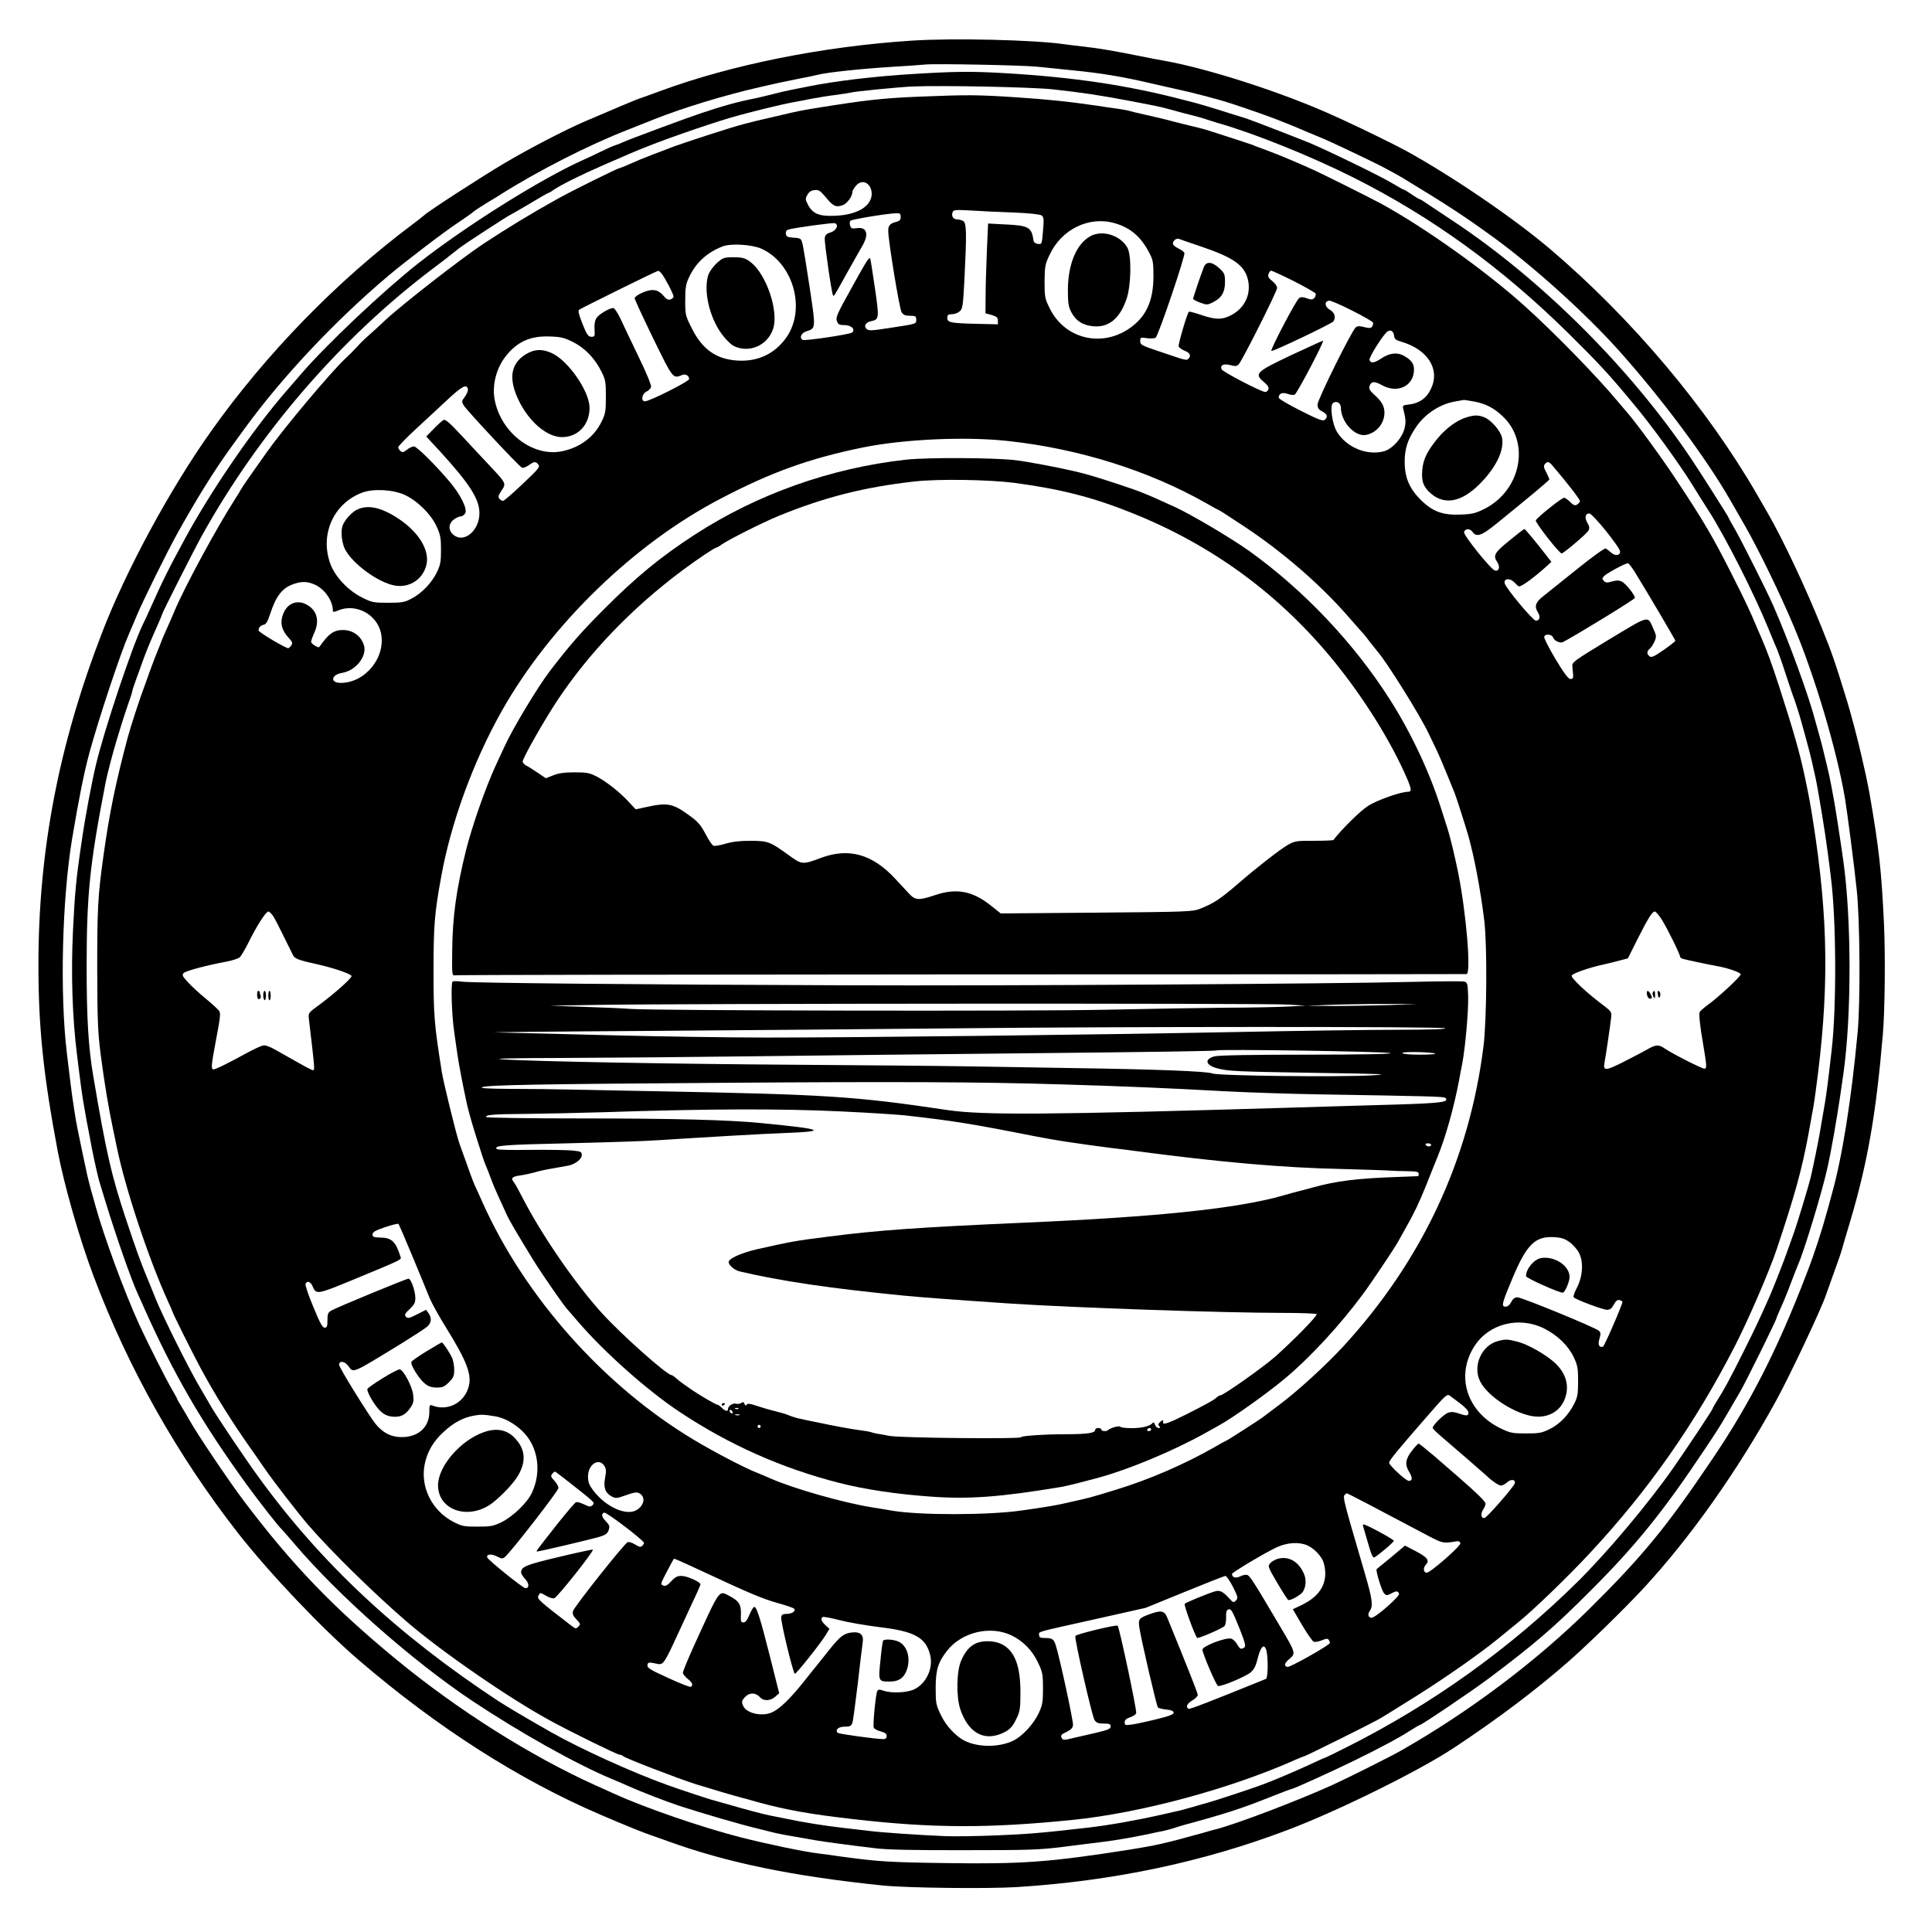<?xml version="1.0" encoding="UTF-8"?> <svg xmlns="http://www.w3.org/2000/svg" xmlns:xlink="http://www.w3.org/1999/xlink" xmlns:svgjs="http://svgjs.com/svgjs" version="1.1" width="1242pt" height="1242pt"><svg xmlns="http://www.w3.org/2000/svg" version="1.0" width="1242pt" height="1242pt" viewBox="0 0 1242 1242" preserveAspectRatio="xMidYMid meet"><g transform="translate(0,1242) scale(0.1,-0.1)" fill="#000000" stroke="none"><path d="M5865 12159 c-574 -37 -1162 -155 -1620 -324 -55 -20 -111 -41 -125 -45 -24 -7 -194 -79 -359 -150 -130 -56 -361 -176 -516 -268 -146 -86 -489 -308 -516 -334 -8 -7 -41 -33 -74 -58 -487 -364 -943 -832 -1298 -1332 -266 -375 -547 -895 -702 -1298 -279 -723 -408 -1401 -408 -2135 0 -401 32 -708 124 -1195 41 -218 141 -567 231 -805 221 -588 537 -1150 930 -1653 206 -262 538 -611 774 -814 506 -434 1033 -771 1559 -996 151 -65 272 -114 315 -128 25 -9 74 -26 110 -39 381 -139 809 -227 1385 -286 158 -16 678 -22 865 -10 617 39 1195 161 1735 366 326 123 844 379 1070 528 282 186 536 378 745 562 131 116 346 326 471 460 304 328 608 758 856 1209 89 162 298 605 323 686 5 14 27 77 50 140 23 63 46 129 50 145 5 17 28 98 53 180 112 376 167 688 211 1205 13 151 17 510 7 717 -16 335 -31 476 -92 828 -6 33 -17 89 -25 125 -8 36 -20 88 -26 115 -21 94 -67 270 -93 355 -80 260 -100 318 -168 485 -101 251 -248 562 -341 723 -20 34 -51 88 -69 120 -326 564 -806 1133 -1332 1581 -236 200 -626 466 -927 632 -66 36 -280 141 -368 181 -19 9 -64 30 -100 46 -322 146 -801 301 -1088 352 -26 4 -92 17 -147 28 -169 34 -266 51 -365 62 -52 6 -111 13 -130 16 -197 28 -714 40 -975 23z m805 -168 c58 -6 155 -16 215 -22 187 -18 333 -42 515 -85 58 -13 125 -29 150 -34 97 -20 289 -70 360 -94 96 -31 244 -83 295 -103 105 -41 109 -43 205 -84 41 -17 89 -37 105 -44 40 -17 187 -86 316 -149 58 -28 143 -74 188 -101 295 -179 392 -243 581 -380 259 -188 597 -493 810 -732 272 -304 557 -687 709 -951 21 -37 66 -116 101 -176 87 -153 222 -430 311 -641 134 -317 277 -796 330 -1110 15 -93 59 -429 75 -585 21 -191 24 -724 6 -915 -40 -433 -100 -810 -167 -1045 -7 -25 -17 -63 -23 -85 -42 -153 -87 -291 -137 -420 -186 -486 -362 -831 -604 -1190 -300 -445 -453 -631 -800 -974 -338 -333 -763 -653 -1203 -904 -64 -37 -344 -177 -443 -222 -225 -102 -617 -251 -750 -285 -16 -4 -57 -15 -90 -25 -234 -65 -293 -78 -460 -105 -516 -81 -691 -94 -1180 -87 -370 5 -442 10 -670 41 -60 9 -130 18 -155 21 -102 13 -326 60 -500 104 -253 65 -612 189 -815 281 -38 18 -90 41 -115 52 -421 190 -889 486 -1285 812 -404 333 -667 606 -978 1018 -96 127 -300 430 -350 520 -14 25 -37 64 -51 87 -14 22 -26 43 -26 45 0 3 -14 29 -31 58 -39 65 -164 314 -214 423 -96 210 -227 567 -280 758 -8 29 -21 77 -30 107 -8 30 -19 73 -24 95 -5 22 -18 85 -30 140 -11 55 -25 120 -30 145 -13 59 -37 213 -50 325 -6 50 -15 127 -21 173 -46 384 -31 986 33 1377 44 262 77 428 113 560 58 213 199 637 251 755 11 25 33 77 49 115 34 85 193 407 261 530 121 219 245 418 345 555 26 36 66 92 90 124 241 332 582 694 923 982 105 89 367 289 450 343 44 29 89 61 100 71 11 9 52 36 90 59 39 23 77 46 85 52 237 150 569 319 814 414 50 20 129 51 176 70 179 71 450 154 675 205 22 5 72 16 110 25 39 8 106 22 150 31 44 8 96 19 115 24 60 15 277 38 470 50 102 6 199 13 215 15 65 7 626 -4 725 -14z"></path><path d="M5865 11944 c-235 -14 -498 -45 -665 -79 -41 -8 -97 -19 -125 -25 -27 -5 -77 -17 -110 -26 -33 -8 -80 -20 -105 -25 -117 -23 -211 -49 -357 -98 -98 -33 -451 -164 -498 -185 -16 -8 -40 -17 -53 -21 -13 -4 -54 -22 -90 -40 -37 -18 -89 -43 -117 -55 -273 -123 -757 -427 -1059 -665 -223 -176 -589 -521 -751 -710 -33 -38 -74 -85 -91 -105 -216 -248 -487 -643 -656 -955 -105 -193 -145 -274 -228 -460 -12 -27 -31 -68 -42 -90 -67 -137 -246 -670 -301 -900 -27 -113 -70 -340 -92 -495 -36 -241 -44 -329 -56 -576 -13 -277 -4 -555 26 -794 8 -63 19 -155 26 -205 6 -49 22 -146 35 -215 13 -69 29 -150 34 -180 17 -85 41 -192 50 -220 4 -14 20 -65 35 -115 70 -229 166 -504 210 -601 15 -33 33 -72 40 -89 192 -430 371 -739 661 -1139 75 -103 209 -275 224 -286 3 -3 41 -45 83 -95 286 -336 760 -754 1147 -1012 306 -203 661 -402 890 -498 36 -15 83 -35 105 -45 84 -38 244 -100 335 -130 145 -47 383 -117 500 -145 36 -9 81 -20 100 -25 31 -8 94 -20 270 -50 58 -10 213 -31 390 -52 72 -9 252 -13 570 -12 419 0 482 2 640 22 96 12 211 27 255 32 73 9 190 29 290 50 22 5 63 14 90 19 28 6 61 15 75 20 14 5 43 14 65 20 262 71 364 104 547 177 75 30 139 54 143 54 11 0 271 118 405 184 167 82 278 141 353 189 31 20 60 37 63 37 12 0 338 220 447 302 287 215 418 327 652 562 294 294 468 510 736 912 85 128 83 124 145 229 25 44 60 103 76 130 32 52 238 470 238 480 0 4 13 34 28 68 16 34 46 107 66 162 21 55 42 109 47 120 37 83 151 458 185 610 25 109 60 310 83 465 6 41 15 107 21 145 53 368 53 995 0 1370 -21 150 -51 342 -60 390 -30 163 -29 157 -70 325 -4 19 -16 62 -25 95 -9 33 -21 74 -25 90 -42 162 -176 528 -272 745 -42 95 -195 399 -240 479 -27 46 -48 85 -48 87 0 5 -181 290 -241 379 -388 578 -960 1148 -1529 1525 -85 56 -167 111 -182 121 -15 11 -30 19 -33 19 -4 0 -26 14 -50 30 -24 17 -46 30 -49 30 -4 0 -34 17 -69 38 -73 44 -335 173 -512 252 -41 19 -401 158 -435 169 -19 6 -69 21 -110 34 -92 30 -218 67 -245 73 -11 3 -36 9 -55 14 -352 92 -700 144 -1147 170 -208 12 -313 11 -588 -6z m900 -98 c205 -23 293 -36 510 -77 168 -32 186 -36 245 -52 30 -9 91 -25 135 -36 43 -11 91 -24 105 -30 14 -5 45 -14 70 -22 227 -64 600 -214 870 -350 506 -254 959 -583 1386 -1005 202 -200 258 -261 418 -454 109 -130 282 -368 368 -505 61 -98 75 -121 110 -175 110 -171 296 -539 388 -765 18 -44 40 -98 50 -120 10 -22 37 -98 60 -170 24 -71 46 -139 51 -150 12 -32 36 -107 49 -155 7 -25 18 -65 25 -90 21 -76 33 -123 44 -170 5 -25 15 -67 21 -94 16 -70 66 -375 79 -481 7 -49 16 -124 21 -165 35 -274 37 -834 5 -1110 -25 -222 -36 -301 -50 -380 -7 -41 -19 -106 -25 -145 -11 -65 -41 -212 -60 -295 -11 -46 -85 -292 -106 -350 -9 -25 -27 -76 -41 -115 -27 -77 -86 -227 -113 -290 -64 -145 -94 -209 -172 -365 -89 -178 -124 -243 -172 -318 -14 -23 -26 -44 -26 -47 0 -7 -166 -257 -257 -387 -157 -224 -424 -542 -613 -728 -431 -426 -932 -785 -1481 -1061 -75 -38 -139 -69 -142 -69 -3 0 -47 -20 -98 -44 -97 -45 -241 -106 -313 -132 -91 -33 -284 -96 -336 -111 -30 -8 -77 -22 -105 -30 -27 -8 -66 -18 -85 -23 -19 -4 -69 -16 -110 -25 -148 -34 -349 -70 -475 -84 -296 -34 -389 -42 -590 -50 -121 -5 -267 -7 -325 -5 -169 7 -418 24 -494 34 -39 5 -116 14 -171 20 -120 14 -253 35 -355 57 -41 8 -93 19 -115 23 -44 9 -161 40 -270 72 -38 11 -83 23 -100 28 -32 9 -210 68 -285 95 -228 82 -564 235 -752 342 -167 95 -278 161 -338 200 -646 426 -1134 882 -1536 1435 -84 115 -265 384 -306 454 -9 16 -44 76 -78 134 -70 119 -233 447 -279 560 -16 41 -44 109 -61 150 -38 92 -66 170 -131 365 -93 280 -126 424 -209 915 -32 186 -43 376 -43 705 0 467 20 660 123 1190 8 43 52 210 68 260 5 17 20 64 32 105 13 41 33 104 46 140 13 36 24 70 24 75 0 5 11 40 25 77 14 38 37 101 51 141 15 39 35 90 45 112 9 22 29 66 43 98 14 32 26 60 26 63 0 10 201 407 256 507 370 667 898 1277 1489 1722 58 43 87 66 165 128 32 26 326 217 333 217 2 0 56 32 121 70 64 39 119 70 122 70 3 0 18 8 32 19 49 33 175 96 322 160 168 73 196 85 230 99 14 5 38 15 53 21 153 61 462 167 592 201 117 32 273 69 330 80 28 5 86 16 130 25 44 8 116 20 160 25 44 6 87 13 95 15 30 8 307 35 395 39 200 8 764 -4 900 -18z"></path><path d="M5920 11799 c-208 -8 -329 -20 -530 -51 -189 -29 -229 -36 -305 -53 -38 -9 -90 -21 -115 -27 -97 -22 -118 -27 -194 -47 -84 -22 -391 -122 -466 -151 -25 -10 -72 -28 -105 -40 -71 -27 -104 -41 -167 -69 -26 -11 -50 -21 -53 -21 -12 0 -307 -146 -400 -198 -166 -92 -330 -192 -480 -291 -144 -96 -517 -386 -630 -491 -27 -26 -72 -67 -99 -91 -28 -24 -64 -59 -80 -78 -17 -19 -53 -55 -80 -80 -93 -88 -386 -437 -496 -591 -102 -143 -166 -235 -173 -250 -4 -8 -20 -34 -35 -57 -117 -182 -326 -567 -391 -723 -13 -30 -34 -80 -48 -110 -14 -30 -34 -77 -44 -105 -11 -27 -24 -59 -28 -70 -5 -11 -21 -54 -36 -95 -15 -41 -30 -84 -34 -95 -28 -72 -91 -265 -111 -340 -77 -290 -116 -479 -154 -750 -37 -264 -41 -343 -41 -730 1 -344 4 -410 23 -560 24 -182 51 -344 77 -465 9 -41 20 -95 25 -120 53 -263 206 -725 331 -998 16 -34 29 -65 29 -67 0 -7 129 -266 178 -357 90 -168 206 -354 333 -533 38 -55 78 -111 87 -125 45 -66 213 -284 275 -355 147 -170 424 -441 633 -621 223 -192 658 -492 919 -634 135 -74 433 -220 447 -220 8 0 18 -4 23 -9 14 -14 355 -145 468 -181 106 -33 256 -77 307 -90 19 -5 60 -16 90 -25 187 -51 338 -78 620 -110 506 -58 863 -59 1400 -5 441 44 1022 201 1442 389 26 11 50 21 53 21 8 0 418 204 470 233 49 28 50 29 255 157 184 116 407 272 519 364 41 34 97 79 125 102 97 77 327 299 468 451 374 402 672 826 930 1328 83 161 222 481 270 625 116 346 162 512 204 740 32 174 36 197 45 265 89 648 85 1110 -17 1755 -16 102 -23 140 -49 265 -36 169 -70 289 -167 590 -54 165 -72 214 -117 320 -5 11 -16 36 -24 55 -49 117 -72 166 -169 358 -115 228 -181 340 -347 590 -92 141 -270 384 -318 437 -10 11 -40 47 -68 80 -127 153 -403 436 -585 600 -250 227 -646 509 -930 665 -82 44 -414 210 -470 233 -19 9 -71 31 -115 50 -44 19 -114 47 -155 62 -41 15 -84 31 -95 36 -11 4 -56 19 -100 33 -44 14 -109 35 -145 47 -36 12 -81 25 -100 29 -19 4 -87 21 -150 37 -63 17 -151 38 -195 47 -44 10 -87 20 -95 23 -8 3 -42 9 -75 14 -33 4 -91 13 -130 19 -184 27 -319 41 -530 55 -247 16 -305 16 -605 4z m-335 -569 c11 -12 19 -36 19 -54 0 -81 -91 -137 -234 -143 -102 -5 -144 12 -175 69 -18 35 -19 40 -5 65 11 20 25 29 47 31 26 3 36 -4 69 -43 49 -60 66 -69 109 -55 30 10 65 57 65 88 0 5 9 21 21 36 25 31 59 34 84 6z m928 -176 c103 -4 174 -12 183 -19 14 -10 16 -25 9 -99 -7 -86 -7 -87 -33 -84 -16 2 -26 10 -28 22 -12 85 -31 96 -177 103 l-115 6 -8 -179 c-4 -98 -8 -228 -8 -289 l-1 -109 40 -11 c32 -10 40 -16 40 -36 l0 -24 -125 3 c-179 4 -200 8 -200 38 0 20 5 24 29 24 16 0 38 8 50 18 19 16 22 32 31 207 15 299 14 362 -9 375 -11 5 -29 10 -41 10 -23 0 -35 22 -26 46 6 15 20 16 114 11 59 -4 182 -10 275 -13z m-723 -29 c0 -19 -7 -26 -27 -31 -41 -10 -53 -23 -53 -58 0 -62 72 -502 86 -523 11 -18 24 -23 54 -23 36 0 40 -3 40 -25 0 -28 7 -26 -175 -54 -111 -17 -132 -18 -144 -6 -20 19 -7 42 28 50 53 11 54 17 25 216 -15 101 -28 186 -30 188 -8 9 -23 -15 -123 -196 -89 -160 -100 -184 -91 -207 8 -22 16 -26 49 -26 44 0 73 -28 48 -48 -16 -12 -304 -55 -317 -47 -23 14 -10 44 24 55 61 20 61 16 21 282 -20 134 -41 260 -46 280 -9 35 -11 37 -57 40 -39 3 -47 6 -50 25 -2 14 3 23 15 27 40 12 288 46 300 41 27 -10 10 -47 -27 -59 -27 -8 -36 -17 -38 -38 -3 -28 45 -358 53 -367 7 -6 4 -11 87 139 42 74 87 155 102 180 44 76 28 124 -38 113 -29 -4 -35 -2 -41 17 -4 12 -3 26 2 31 9 9 232 46 291 48 28 1 32 -2 32 -24z m1380 -41 c98 -29 164 -86 217 -187 25 -47 28 -62 28 -152 0 -161 -48 -264 -157 -338 -182 -123 -415 -63 -510 131 -31 63 -33 73 -33 172 1 96 3 111 32 171 77 167 257 253 423 203z m552 -149 c205 -70 275 -118 299 -207 26 -99 -20 -194 -116 -239 -54 -25 -93 -24 -182 6 -42 14 -78 24 -80 21 -12 -11 -70 -211 -66 -223 3 -8 21 -20 39 -28 35 -14 43 -32 23 -52 -12 -12 -16 -10 -196 51 -104 35 -113 40 -113 63 0 24 2 25 43 19 23 -3 48 -2 56 3 17 11 192 527 185 545 -3 7 -20 20 -39 29 -19 9 -35 23 -35 30 0 20 23 38 40 31 8 -3 72 -26 142 -49z m-2829 -13 c205 -91 290 -385 164 -569 -74 -106 -183 -159 -315 -151 -136 8 -225 70 -293 204 -43 85 -44 89 -44 183 0 79 4 105 23 145 44 97 118 164 220 203 53 19 184 11 245 -15z m-641 -159 c21 -25 78 -134 78 -149 0 -7 -9 -16 -20 -19 -15 -5 -27 2 -45 24 -35 41 -72 47 -134 20 -28 -12 -51 -28 -51 -36 0 -8 54 -124 119 -258 128 -262 126 -260 186 -236 22 10 45 -4 45 -26 0 -15 -254 -143 -284 -143 -27 0 -20 48 9 62 13 6 27 19 30 29 4 11 -27 87 -80 196 -47 98 -100 208 -117 246 -18 37 -38 67 -45 67 -25 0 -93 -40 -108 -64 -11 -16 -15 -41 -13 -73 3 -45 1 -48 -20 -48 -20 0 -29 12 -57 82 -24 60 -30 85 -22 92 12 9 497 249 508 250 3 1 13 -7 21 -16z m4065 -50 c74 -38 138 -74 141 -81 2 -8 -2 -20 -9 -28 -12 -11 -20 -12 -47 -2 -23 9 -38 10 -50 2 -18 -10 -187 -332 -179 -340 7 -7 390 176 399 190 17 26 8 57 -22 74 -35 19 -38 56 -5 59 22 3 278 -126 282 -142 1 -5 -1 -16 -6 -24 -7 -11 -17 -12 -50 -4 -29 8 -44 8 -55 -1 -25 -19 -246 -465 -246 -496 0 -23 7 -33 30 -45 33 -17 38 -36 16 -54 -11 -10 -43 2 -155 59 -78 39 -141 76 -141 84 0 26 24 36 57 24 16 -6 37 -9 46 -5 14 5 194 347 182 347 -3 0 -94 -42 -202 -92 -228 -108 -241 -120 -180 -172 27 -23 36 -37 31 -49 -3 -9 -12 -17 -20 -17 -25 0 -275 130 -281 146 -10 27 12 38 56 27 33 -9 43 -8 55 6 24 27 246 468 246 490 0 11 -14 31 -31 44 -24 19 -30 29 -24 46 3 11 11 21 17 21 5 0 71 -30 145 -67z m645 -351 c2 -21 11 -29 44 -38 170 -49 252 -175 195 -299 -30 -67 -78 -100 -156 -107 -21 -2 -29 -8 -26 -18 19 -77 20 -94 10 -135 -16 -62 -78 -131 -132 -146 -111 -30 -244 26 -304 128 -30 51 -45 169 -23 183 24 15 50 -1 50 -31 0 -91 91 -189 162 -175 68 14 118 74 118 143 0 43 -19 75 -69 119 -25 23 -32 35 -27 51 10 32 31 34 78 8 102 -58 208 -7 208 100 0 39 -20 64 -71 91 -40 20 -89 14 -140 -21 -44 -29 -67 -32 -75 -10 -6 15 83 157 113 182 21 17 41 6 45 -25z m-5280 -40 c77 -38 142 -105 185 -192 25 -50 28 -65 28 -160 0 -94 -3 -111 -28 -161 -47 -97 -136 -164 -249 -189 -188 -42 -397 115 -438 330 -18 93 11 205 72 281 73 92 157 130 278 126 74 -2 95 -7 152 -35z m-674 -304 c2 -9 -7 -31 -19 -48 -22 -28 -22 -33 -8 -56 20 -33 357 -394 375 -401 7 -3 27 5 43 16 35 25 44 26 62 5 12 -15 1 -29 -101 -125 -63 -60 -120 -109 -126 -109 -6 0 -17 6 -24 14 -9 12 -6 22 14 52 31 46 30 47 -72 156 -43 46 -125 133 -182 195 -80 86 -108 110 -119 103 -9 -5 -37 -30 -63 -57 l-48 -49 87 -94 c193 -211 255 -309 255 -399 0 -111 -97 -194 -165 -141 -36 29 -36 71 -1 99 15 12 35 21 45 21 10 0 23 9 30 21 15 28 -32 122 -102 204 -96 113 -210 225 -228 225 -10 0 -30 -9 -45 -21 -21 -17 -29 -19 -41 -9 -8 7 -15 18 -15 25 0 6 48 56 107 111 59 54 152 141 207 192 96 90 127 106 134 70z m6467 -79 c75 -14 126 -40 184 -94 180 -168 120 -476 -115 -596 -59 -29 -79 -34 -153 -37 -117 -5 -182 19 -260 97 -71 71 -101 143 -101 242 0 84 20 145 72 222 60 88 155 150 257 167 25 4 49 8 52 9 3 0 32 -4 64 -10z m-2995 -254 c454 -49 903 -190 1269 -397 46 -27 86 -48 88 -48 3 0 76 -48 164 -106 246 -163 487 -372 664 -575 47 -54 91 -104 98 -111 7 -7 26 -31 42 -53 17 -22 38 -48 47 -59 59 -65 279 -418 332 -531 11 -22 32 -67 48 -100 16 -33 47 -105 69 -160 22 -55 44 -109 49 -120 9 -21 62 -186 87 -270 40 -140 80 -351 105 -555 19 -159 16 -632 -5 -804 -91 -730 -394 -1379 -902 -1932 -115 -124 -294 -288 -415 -378 -52 -39 -99 -74 -105 -79 -17 -13 -225 -147 -229 -147 -2 0 -41 -21 -87 -48 -191 -108 -411 -203 -619 -267 -186 -57 -165 -51 -330 -88 -61 -14 -118 -24 -280 -47 -213 -31 -659 -32 -838 -1 -31 6 -88 15 -127 21 -182 29 -506 121 -650 185 -27 12 -66 28 -85 36 -73 27 -280 135 -413 215 -577 347 -1082 915 -1355 1524 -16 36 -38 85 -50 110 -11 25 -36 92 -56 150 -21 58 -40 112 -43 120 -21 61 -102 390 -113 460 -49 308 -53 364 -53 650 0 286 6 366 48 597 62 350 207 747 391 1073 311 551 848 1073 1404 1363 328 172 576 261 920 331 263 53 658 71 930 41z m3499 -157 c102 -119 181 -222 178 -231 -2 -6 -10 -15 -19 -21 -13 -8 -23 -4 -44 17 -15 15 -32 27 -39 27 -16 0 -174 -127 -182 -145 -5 -14 155 -218 167 -213 22 9 160 127 170 145 10 17 9 26 -5 51 -20 34 -14 62 12 61 22 0 198 -219 198 -245 0 -26 -33 -30 -58 -6 -12 10 -27 22 -34 26 -7 4 -86 -53 -189 -136 -98 -79 -195 -156 -216 -173 -46 -36 -55 -64 -33 -99 20 -30 14 -56 -12 -56 -19 1 -192 208 -200 240 -8 32 34 36 62 6 13 -14 27 -26 30 -26 19 0 95 56 179 131 l29 27 -34 44 c-58 75 -134 167 -139 167 -3 1 -47 -33 -98 -75 -97 -79 -105 -95 -76 -139 19 -30 11 -58 -15 -53 -24 4 -203 226 -199 247 5 24 38 25 54 2 25 -36 58 -25 146 46 216 175 348 285 348 291 0 4 -9 25 -20 46 -16 29 -18 41 -9 52 16 19 26 18 48 -8z m-7376 -190 c81 -38 168 -124 203 -201 25 -54 29 -74 29 -152 0 -78 -4 -97 -27 -145 -34 -69 -97 -134 -162 -168 -45 -24 -62 -27 -151 -27 -94 0 -104 2 -168 34 -93 47 -178 139 -206 224 -64 187 26 382 207 450 72 27 200 20 275 -15z m7913 -506 c92 -150 254 -425 254 -431 0 -4 -34 -31 -76 -60 -61 -42 -78 -50 -90 -40 -19 15 -18 33 3 50 9 8 22 29 30 47 12 29 11 37 -6 75 -41 92 -19 97 -287 -64 -224 -136 -239 -146 -236 -172 1 -15 3 -39 5 -54 1 -22 -2 -28 -17 -28 -14 0 -41 36 -97 129 -42 71 -75 135 -72 143 8 21 51 16 58 -7 6 -19 45 -37 62 -28 90 47 463 276 463 284 0 20 -60 94 -85 106 -19 8 -35 8 -62 0 -31 -9 -40 -9 -52 3 -12 12 -12 17 -1 30 14 17 137 84 155 84 6 0 29 -30 51 -67z m-8491 -71 c63 -28 115 -104 115 -168 0 -9 9 -8 35 3 112 47 248 -25 274 -145 33 -156 -100 -321 -259 -321 -69 0 -62 52 8 64 88 14 162 106 142 176 -17 60 -71 100 -135 100 -59 0 -93 -24 -152 -109 -6 -9 -53 20 -53 33 0 7 9 33 20 57 35 77 19 142 -43 179 -58 36 -122 17 -151 -44 -29 -62 -20 -113 32 -169 21 -22 24 -31 16 -44 -6 -9 -15 -18 -20 -20 -12 -4 -187 100 -191 113 -5 15 13 35 33 38 14 2 25 21 40 67 38 117 78 169 150 194 53 19 92 18 139 -4z m-267 -2133 c11 -18 41 -76 66 -128 26 -52 52 -106 59 -119 12 -24 36 -34 157 -60 107 -24 220 -63 220 -76 0 -15 -113 -115 -212 -188 -67 -49 -67 -49 -62 -90 38 -324 39 -327 25 -327 -5 0 -53 25 -107 56 -55 31 -118 67 -142 80 -23 13 -52 24 -64 24 -11 0 -53 -18 -92 -39 -156 -85 -229 -121 -238 -115 -11 7 -8 36 17 169 31 163 34 188 25 204 -4 9 -44 45 -87 81 -43 35 -96 84 -117 108 -34 37 -37 45 -25 57 14 14 150 50 279 74 36 7 72 19 81 27 9 8 34 50 55 92 53 108 113 202 129 202 7 0 22 -15 33 -32z m8925 -20 c36 -57 117 -222 117 -237 0 -5 8 -12 18 -15 21 -6 161 -36 217 -46 74 -13 155 -41 155 -54 0 -14 -143 -147 -210 -195 -25 -18 -48 -39 -53 -46 -7 -13 0 -82 23 -215 23 -137 23 -150 6 -150 -16 0 -211 99 -258 132 -35 24 -54 23 -108 -8 -25 -14 -94 -51 -154 -81 -115 -58 -132 -59 -121 -3 7 36 37 238 42 286 5 40 4 41 -69 96 -97 74 -192 164 -184 177 9 14 102 47 188 67 40 9 96 22 123 30 l50 13 59 118 c72 142 97 183 114 183 7 0 27 -24 45 -52z m-8030 -2168 c47 -113 96 -232 109 -265 14 -33 62 -120 107 -192 136 -220 168 -306 141 -387 -32 -99 -137 -149 -232 -111 -16 6 -18 1 -18 -42 0 -91 -62 -154 -159 -161 -76 -5 -134 21 -185 82 -43 53 -236 364 -236 382 0 28 34 25 58 -6 37 -48 13 -58 352 149 74 46 145 92 158 104 26 24 28 54 7 85 l-16 22 -59 -30 c-51 -26 -60 -27 -71 -14 -10 12 -6 20 24 48 30 28 37 41 37 72 0 45 -28 124 -44 124 -14 0 -462 -185 -496 -205 -21 -12 -25 -21 -25 -62 0 -40 -3 -48 -18 -48 -14 0 -31 31 -73 134 -31 73 -53 140 -50 147 9 24 33 15 46 -16 22 -53 30 -52 250 39 341 141 321 132 314 154 -30 95 -56 120 -126 121 -45 1 -53 4 -53 20 0 16 17 25 80 47 44 15 83 24 87 21 3 -4 44 -99 91 -212z m7434 97 c22 -15 50 -46 62 -68 32 -57 27 -152 -12 -228 -16 -29 -25 -57 -20 -61 16 -16 188 -80 213 -80 20 0 31 8 45 34 13 24 23 32 37 28 10 -2 18 -8 18 -11 0 -18 -116 -285 -125 -288 -25 -8 -35 12 -23 50 9 31 9 40 -3 52 -21 20 -495 215 -524 215 -17 0 -29 -9 -40 -30 -10 -19 -23 -30 -37 -30 -29 0 -22 24 48 190 88 208 143 263 260 257 48 -2 71 -9 101 -30z m-159 -558 c86 -44 154 -110 189 -184 25 -53 28 -72 28 -155 0 -82 -4 -102 -25 -144 -37 -73 -94 -132 -158 -163 -50 -25 -68 -28 -152 -28 -86 0 -101 3 -160 31 -220 105 -295 339 -171 531 94 145 288 193 449 112z m-540 -482 c31 -23 52 -47 52 -58 0 -22 -12 -23 -64 -5 -28 10 -48 11 -67 4 -28 -10 -99 -80 -99 -97 0 -5 26 -31 58 -58 58 -49 283 -244 292 -253 26 -27 75 -60 89 -60 9 0 27 9 40 21 24 22 55 19 49 -6 -5 -22 -181 -224 -196 -224 -21 -1 -25 27 -8 54 9 13 16 31 16 38 0 14 -54 67 -170 168 -36 31 -107 93 -159 138 -52 44 -98 81 -101 81 -4 0 -24 -21 -44 -47 -42 -54 -46 -90 -15 -139 20 -33 19 -54 -4 -54 -19 0 -127 100 -127 117 0 15 58 85 273 331 88 101 101 112 117 100 9 -7 40 -30 68 -51z m-6204 -82 c56 -9 124 -46 175 -96 101 -98 125 -261 59 -398 -29 -62 -121 -150 -193 -186 -54 -26 -70 -29 -155 -29 -87 0 -100 2 -156 31 -137 71 -213 224 -184 369 17 82 54 147 123 210 64 59 126 92 196 104 46 8 60 7 135 -5z m701 -318 c12 -19 13 -34 5 -77 -12 -62 0 -96 42 -120 26 -14 33 -13 92 8 50 18 69 21 85 13 41 -22 35 -73 -11 -105 -65 -46 -201 13 -284 122 -27 36 -34 54 -34 90 0 78 69 123 105 69z m-217 -113 c161 -127 157 -123 141 -140 -13 -12 -20 -12 -54 5 -22 10 -45 17 -52 14 -7 -3 -59 -64 -116 -135 -136 -173 -140 -178 -136 -182 4 -3 337 75 408 96 34 11 47 20 54 42 8 23 5 32 -17 55 -29 30 -33 49 -12 57 14 5 256 -179 256 -195 0 -4 -5 -12 -12 -19 -9 -9 -19 -7 -45 9 -18 12 -40 18 -48 15 -21 -8 -345 -416 -352 -444 -4 -17 2 -31 23 -53 26 -27 27 -31 12 -46 -15 -15 -18 -14 -41 3 -213 164 -226 176 -216 195 12 23 10 23 52 -1 19 -11 42 -18 51 -14 21 8 259 308 247 312 -5 2 -105 -20 -222 -48 -211 -50 -239 -62 -239 -99 0 -8 12 -27 26 -42 27 -28 27 -59 2 -59 -16 0 -240 181 -246 198 -7 21 28 25 63 6 29 -15 36 -16 51 -3 38 31 344 425 344 443 0 11 -12 32 -27 48 -22 23 -24 30 -13 43 7 8 15 15 17 15 3 0 48 -34 101 -76z m5121 -130 c270 -143 309 -163 396 -209 90 -47 95 -48 180 -33 12 2 21 -3 23 -13 3 -18 -192 -189 -216 -189 -22 0 -25 30 -6 51 26 28 11 47 -68 89 l-66 34 -88 -74 c-49 -40 -91 -75 -94 -77 -8 -7 32 -138 47 -155 14 -16 18 -16 44 -3 35 19 45 19 53 0 6 -17 -151 -155 -177 -155 -21 0 -27 23 -11 45 22 30 17 73 -31 237 -24 84 -67 229 -94 323 -35 122 -47 173 -39 182 6 7 13 13 16 13 3 0 62 -30 131 -66z m-386 -268 c46 -20 95 -72 107 -114 32 -118 -16 -210 -144 -271 l-55 -26 59 -101 c33 -56 67 -104 75 -108 9 -3 32 1 52 9 29 12 38 13 45 3 4 -7 8 -16 8 -19 0 -14 -260 -161 -275 -155 -23 8 -18 25 16 53 39 33 38 40 -57 199 -174 295 -199 334 -216 339 -9 4 -30 -1 -46 -9 -28 -14 -52 -7 -52 16 0 9 205 132 285 170 68 32 144 37 198 14z m-4001 -115 c34 -16 99 -45 143 -66 267 -125 361 -164 450 -189 55 -15 104 -32 109 -37 16 -14 -12 -34 -47 -34 -25 0 -33 -5 -35 -22 -4 -27 77 -363 88 -363 10 0 169 200 198 249 l24 40 -26 24 c-27 25 -32 42 -17 52 5 3 53 -6 107 -20 53 -14 169 -34 257 -45 226 -27 297 -66 326 -177 23 -86 -25 -188 -104 -224 -46 -21 -145 -25 -195 -8 -25 9 -34 9 -40 -1 -10 -16 -30 -218 -23 -236 3 -8 23 -19 44 -24 29 -8 39 -16 39 -30 0 -13 -7 -20 -20 -20 -48 0 -286 33 -294 40 -20 19 3 40 44 40 33 0 42 4 49 23 5 12 20 126 35 252 14 127 29 246 32 266 7 49 -14 70 -67 65 -54 -6 -76 -22 -149 -113 -34 -43 -69 -87 -78 -98 -10 -11 -49 -61 -89 -111 -81 -101 -145 -164 -194 -189 -61 -32 -163 -13 -189 34 -15 29 -13 39 13 65 28 27 66 25 93 -5 23 -26 67 -24 98 4 l25 22 -59 235 c-63 250 -86 320 -101 320 -6 0 -19 -22 -31 -50 -14 -35 -26 -50 -39 -50 -16 0 -18 7 -16 54 2 61 -13 85 -75 117 -69 35 -56 53 -234 -337 -35 -78 -64 -149 -64 -157 0 -9 14 -26 30 -39 30 -22 38 -42 21 -52 -5 -3 -70 22 -145 57 -115 52 -136 65 -134 82 3 20 7 21 69 8 32 -6 43 10 124 187 32 69 78 168 102 220 25 52 45 99 46 104 3 15 -85 55 -122 55 -26 1 -41 -7 -66 -34 -21 -24 -37 -33 -48 -29 -22 8 -21 10 6 64 46 89 58 110 61 110 2 0 33 -13 68 -29z m3524 -152 c33 -66 34 -73 19 -88 -15 -15 -18 -14 -44 15 -39 43 -60 53 -90 44 -45 -13 -186 -71 -195 -80 -7 -7 65 -204 80 -219 6 -7 163 61 176 76 7 8 11 34 10 58 -1 29 3 45 13 48 19 8 26 -4 75 -126 35 -89 40 -111 29 -118 -22 -14 -27 -11 -46 21 -10 17 -27 33 -38 36 -36 9 -185 -48 -185 -71 0 -24 88 -229 100 -233 19 -7 178 60 210 87 23 20 34 43 46 93 18 71 39 93 53 55 14 -39 14 -184 -1 -190 -377 -153 -491 -197 -498 -192 -19 12 -9 33 25 54 19 11 35 27 35 35 0 12 -70 188 -197 499 -18 43 -40 47 -113 20 -68 -25 -73 -31 -66 -83 9 -67 111 -508 120 -517 4 -4 28 -10 54 -13 33 -3 47 -10 47 -20 0 -11 -31 -23 -110 -42 -60 -15 -131 -30 -157 -34 -44 -6 -48 -5 -48 14 0 14 10 24 34 32 19 6 37 18 40 27 6 14 -108 551 -119 562 -9 8 -267 -54 -272 -66 -7 -17 107 -514 123 -540 12 -18 24 -23 59 -23 37 0 45 -3 45 -19 0 -15 -17 -22 -97 -41 -54 -12 -123 -28 -153 -35 -42 -11 -56 -12 -62 -2 -13 20 -9 26 30 44 26 13 38 25 40 43 3 24 -86 435 -110 510 -13 43 -23 50 -70 50 -31 0 -38 4 -38 19 0 24 -35 14 360 102 l325 73 250 102 c138 56 256 103 262 103 7 1 29 -31 49 -70z m-1422 -313 c75 -37 132 -96 169 -174 29 -61 32 -75 32 -167 0 -87 -4 -107 -27 -157 -33 -71 -106 -150 -164 -178 -90 -44 -228 -44 -314 0 -58 30 -120 97 -153 168 -30 62 -32 75 -32 172 0 116 16 165 74 239 95 120 279 163 415 97z"></path><path d="M7010 10902 c-90 -49 -145 -182 -145 -347 0 -84 4 -107 22 -142 30 -56 72 -83 137 -90 102 -11 174 47 218 175 30 88 33 278 6 329 -44 80 -161 117 -238 75z"></path><path d="M7739 10703 c-22 -57 -69 -196 -69 -204 0 -4 20 -15 44 -24 43 -16 47 -16 82 1 57 28 79 65 79 131 0 50 -3 57 -37 89 -47 43 -84 45 -99 7z"></path><path d="M4662 10763 c-37 -7 -99 -74 -111 -118 -30 -111 18 -291 105 -393 19 -23 45 -47 57 -54 99 -52 221 -1 257 108 37 111 -41 346 -142 427 -30 24 -49 31 -90 33 -29 1 -63 0 -76 -3z"></path><path d="M3376 10140 c-94 -60 -108 -157 -41 -295 67 -138 182 -235 278 -235 103 0 178 80 177 190 -1 105 -138 303 -243 350 -62 29 -114 26 -171 -10z"></path><path d="M9424 9736 c-58 -18 -125 -67 -177 -128 -71 -85 -99 -141 -104 -212 -6 -72 8 -108 57 -150 94 -79 209 -50 331 82 93 100 139 202 125 277 -8 43 -68 113 -113 132 -39 16 -65 16 -119 -1z"></path><path d="M5825 9465 c-482 -53 -957 -221 -1360 -483 -220 -143 -375 -270 -590 -486 -140 -141 -213 -224 -341 -391 -78 -103 -239 -369 -292 -487 -16 -35 -42 -90 -57 -123 -67 -147 -149 -383 -189 -540 -63 -256 -87 -427 -89 -650 -2 -138 0 -159 13 -155 8 3 1473 5 3255 6 1782 0 3246 1 3253 2 30 5 -1 385 -54 652 -21 104 -53 237 -69 285 -7 22 -25 78 -40 125 -72 230 -191 484 -328 700 -231 364 -555 706 -905 957 -116 83 -378 238 -482 285 -195 89 -208 94 -360 145 -131 43 -209 67 -280 83 -121 28 -308 63 -385 72 -142 16 -563 18 -700 3z m695 -149 c298 -40 504 -92 755 -193 524 -209 958 -530 1309 -964 188 -233 360 -509 461 -743 30 -70 31 -86 6 -86 -46 0 -197 -53 -255 -90 -50 -31 -176 -156 -224 -220 -2 -3 -58 -5 -125 -5 -117 0 -124 -1 -172 -29 -51 -30 -196 -143 -315 -246 -116 -100 -157 -127 -243 -161 -50 -20 -76 -21 -668 -26 l-616 -5 -55 44 c-122 100 -226 121 -366 74 -105 -35 -127 -34 -166 7 -17 19 -59 64 -93 100 -145 156 -296 198 -473 133 -122 -46 -125 -45 -210 17 -121 87 -131 91 -245 92 -70 0 -118 -6 -162 -19 -34 -10 -68 -16 -76 -13 -9 3 -32 38 -52 77 -31 58 -49 79 -104 118 -108 79 -140 84 -285 52 l-59 -13 -46 49 c-59 64 -141 128 -205 162 -44 23 -63 27 -141 27 -65 0 -103 -5 -138 -19 l-48 -19 -52 35 c-29 20 -62 41 -75 47 -12 7 -22 18 -22 25 0 22 137 264 225 396 203 305 475 589 800 832 98 73 210 148 221 148 3 0 18 8 32 19 50 34 260 140 369 185 291 119 550 185 873 221 152 17 474 12 640 -9z"></path><path d="M2910 6110 c-13 -8 -6 -217 10 -325 5 -33 14 -96 20 -140 10 -71 38 -214 60 -315 10 -47 33 -128 65 -230 40 -126 42 -132 55 -165 15 -36 24 -59 41 -105 11 -31 42 -101 97 -220 17 -37 63 -115 170 -290 54 -88 203 -303 222 -320 3 -3 34 -39 69 -80 168 -195 443 -439 649 -576 321 -213 659 -363 1027 -457 166 -42 364 -72 588 -88 243 -18 448 -3 832 61 46 8 103 22 255 63 187 51 474 171 670 280 30 17 71 39 90 50 95 52 314 208 430 305 162 135 355 344 502 543 55 74 204 297 224 334 6 11 31 56 56 100 50 89 80 151 128 270 37 94 41 103 70 175 53 128 107 322 139 492 6 32 15 82 21 110 20 105 41 345 38 433 -3 84 -4 89 -26 95 -12 3 -161 2 -330 -2 -501 -13 -2690 -26 -3627 -22 -1320 4 -2424 15 -2482 23 -29 4 -57 5 -63 1z m5370 -148 l115 -7 -120 -6 c-66 -3 -239 -7 -385 -7 -146 -1 -494 -7 -775 -13 -483 -11 -2913 -6 -3060 5 -33 3 -163 9 -290 13 l-230 8 310 5 c502 9 4309 11 4435 2z m655 -3 c-99 -3 -261 -6 -360 -6 l-180 1 145 6 c80 3 242 6 360 6 l215 0 -180 -7z m355 -149 c10 -6 -98 -10 -315 -10 -181 0 -658 -7 -1060 -15 -868 -17 -2374 -35 -2990 -35 -242 0 -694 7 -1005 15 -311 8 -639 16 -730 18 -91 1 370 6 1025 10 655 5 1505 12 1890 16 1084 12 3168 12 3185 1z m-351 -160 c10 -6 -187 -10 -539 -10 -358 0 -569 -4 -593 -11 -68 -19 -57 -58 23 -78 66 -17 116 -20 625 -28 437 -6 489 -9 365 -16 -220 -12 -988 -3 -1025 12 -34 14 -352 27 -915 35 -201 4 -502 8 -670 11 -168 3 -651 7 -1075 10 -796 5 -1704 21 -1905 35 -77 5 57 8 410 9 289 1 847 6 1240 11 393 5 1214 14 1825 20 610 6 1112 13 1115 17 9 10 1101 -7 1119 -17z m288 -4 c4 -3 -41 -6 -100 -6 -62 0 -108 4 -112 10 -7 12 201 7 212 -4z m-2407 -197 c408 -12 688 -24 1050 -44 151 -8 421 -17 600 -20 725 -12 813 -14 822 -23 27 -27 -28 -34 -329 -43 -169 -5 -459 -13 -643 -19 -1576 -47 -2002 -50 -2230 -16 -597 89 -771 100 -1875 121 -154 3 -381 7 -505 10 -124 3 -317 5 -430 5 -146 1 -198 4 -180 11 34 14 356 20 1535 28 1113 8 1670 6 2185 -10z m-1410 -174 c173 -8 356 -20 405 -25 312 -35 431 -54 840 -135 66 -13 154 -28 195 -34 41 -6 107 -15 145 -21 39 -5 106 -14 150 -20 44 -5 116 -14 160 -20 535 -71 942 -107 1320 -115 143 -4 280 -8 305 -10 25 -2 78 -4 118 -4 57 -1 72 -4 72 -16 0 -8 -1 -15 -2 -16 -2 0 -59 -2 -128 -5 -266 -9 -402 -26 -555 -69 -33 -9 -76 -21 -95 -25 -19 -5 -60 -16 -90 -25 -293 -84 -806 -138 -1665 -175 -677 -30 -939 -48 -1270 -91 -203 -26 -217 -28 -445 -79 -96 -22 -176 -56 -185 -79 -7 -18 34 -56 69 -64 261 -62 586 -110 1056 -156 99 -10 342 -28 685 -51 413 -27 1376 -60 1752 -60 116 0 214 -4 217 -8 6 -11 -148 -168 -266 -273 -81 -71 -333 -249 -353 -249 -5 0 -16 -6 -24 -14 -20 -18 -64 -42 -198 -110 -114 -57 -150 -69 -146 -48 4 16 -5 15 -22 -2 -10 -10 -11 -16 -2 -25 8 -8 7 -11 -5 -11 -9 0 -20 10 -23 21 -4 12 -10 18 -14 13 -14 -21 -68 -35 -135 -35 -39 0 -72 4 -74 9 -3 9 -65 -7 -78 -21 -11 -11 -44 -8 -44 3 0 6 -9 10 -20 10 -11 0 -20 -6 -20 -14 0 -18 -53 -26 -186 -26 -137 0 -295 -11 -289 -19 7 -13 -776 -5 -845 8 -36 7 -74 14 -85 15 -11 2 -27 6 -35 9 -8 3 -35 8 -60 11 -57 7 -183 30 -280 51 -41 8 -93 19 -115 24 -22 4 -56 15 -75 23 -19 8 -60 20 -90 27 -30 7 -81 22 -114 33 -44 15 -60 17 -66 8 -5 -8 -9 -7 -14 5 -5 13 -10 14 -19 7 -7 -6 -23 -9 -35 -6 -22 6 -52 -15 -52 -35 0 -17 -18 -13 -40 9 -11 11 -24 20 -29 20 -9 0 -103 55 -156 90 -63 43 -82 57 -105 77 -14 13 -29 23 -33 23 -30 0 -324 262 -449 400 -176 195 -391 509 -514 750 -21 41 -44 83 -52 92 -20 24 -9 35 45 42 27 4 68 13 93 20 25 8 77 19 115 25 39 7 81 14 95 17 46 8 90 42 90 68 0 22 -5 24 -62 30 -35 3 -156 5 -270 4 -113 -2 -210 0 -214 5 -23 23 40 28 452 37 241 6 504 14 584 20 312 20 672 41 810 46 289 11 257 25 -145 64 -212 21 -565 30 -1162 30 -340 0 -604 4 -607 9 -9 14 47 19 249 20 105 1 332 6 505 11 667 22 1135 24 1530 5z m3790 -215 c0 -5 -6 -10 -14 -10 -8 0 -18 5 -21 10 -3 6 3 10 14 10 12 0 21 -4 21 -10z m-4453 -1696 c-3 -3 -12 -4 -19 -1 -8 3 -5 6 6 6 11 1 17 -2 13 -5z m-37 -25 c0 -6 -4 -7 -10 -4 -5 3 -10 11 -10 16 0 6 5 7 10 4 6 -3 10 -11 10 -16z m43 -16 c-7 -2 -19 -2 -25 0 -7 3 -2 5 12 5 14 0 19 -2 13 -5z m137 -73 c0 -5 -4 -10 -10 -10 -5 0 -10 5 -10 10 0 6 5 10 10 10 6 0 10 -4 10 -10z m2510 -20 c0 -5 -7 -10 -16 -10 -8 0 -12 5 -9 10 3 6 10 10 16 10 5 0 9 -4 9 -10z"></path><path d="M4640 3389 c0 -5 5 -7 10 -4 6 3 10 8 10 11 0 2 -4 4 -10 4 -5 0 -10 -5 -10 -11z"></path><path d="M2290 9141 c-19 -10 -48 -37 -65 -60 -24 -35 -30 -53 -29 -94 0 -29 9 -70 19 -92 46 -97 220 -224 328 -240 94 -14 178 44 199 137 20 93 -52 210 -184 296 -111 73 -199 90 -268 53z"></path><path d="M1653 6021 c1 -19 6 -27 15 -23 7 2 11 11 8 19 -3 8 -6 19 -6 24 0 5 -4 9 -10 9 -5 0 -8 -13 -7 -29z"></path><path d="M1692 6020 c1 -16 5 -30 10 -30 4 0 8 14 8 30 0 17 -4 30 -9 30 -5 0 -9 -13 -9 -30z"></path><path d="M1725 6020 c0 -16 3 -30 8 -30 4 0 7 14 7 30 0 17 -3 30 -7 30 -5 0 -8 -13 -8 -30z"></path><path d="M10588 6025 c2 -14 11 -25 18 -25 17 0 17 5 4 31 -15 27 -28 24 -22 -6z"></path><path d="M10625 6040 c-3 -5 -1 -18 4 -27 9 -16 10 -14 11 10 0 28 -5 34 -15 17z"></path><path d="M10658 6024 c3 -17 7 -22 12 -13 9 13 2 39 -10 39 -4 0 -5 -12 -2 -26z"></path><path d="M2745 3735 c-49 -30 -94 -61 -99 -68 -6 -9 3 -31 26 -69 49 -75 80 -98 135 -98 38 0 50 5 79 34 29 29 34 41 34 79 0 25 -6 58 -12 74 -14 33 -60 103 -68 103 -3 0 -45 -25 -95 -55z"></path><path d="M2460 3560 c-52 -32 -96 -63 -98 -69 -6 -17 45 -105 81 -140 26 -25 47 -34 79 -38 53 -5 85 11 116 57 20 29 23 43 18 84 -6 53 -62 159 -86 163 -8 1 -58 -24 -110 -57z"></path><path d="M9909 4333 c-46 -7 -99 -69 -99 -117 0 -12 210 -106 236 -106 14 0 44 70 44 101 0 71 -93 134 -181 122z"></path><path d="M9634 3800 c-109 -25 -170 -162 -118 -262 45 -88 197 -192 320 -219 108 -24 200 25 229 124 23 78 -2 155 -73 219 -59 53 -169 115 -237 133 -64 16 -74 17 -121 5z"></path><path d="M3110 3213 c-149 -52 -292 -217 -294 -339 -2 -165 201 -231 352 -114 61 48 136 128 163 175 54 94 46 171 -24 243 -50 51 -116 64 -197 35z"></path><path d="M8763 2608 c2 -7 17 -57 32 -110 19 -68 31 -95 40 -90 35 21 125 98 125 107 0 9 -177 105 -194 105 -5 0 -6 -6 -3 -12z"></path><path d="M8214 2399 c-17 -5 -39 -17 -48 -28 -17 -19 -16 -23 44 -125 34 -58 66 -108 71 -111 9 -6 50 14 82 39 29 22 39 83 21 125 -34 82 -99 120 -170 100z"></path><path d="M5677 1873 c-3 -5 -11 -61 -17 -127 -14 -135 -14 -136 60 -136 54 0 87 20 106 66 31 74 10 160 -46 189 -30 16 -95 20 -103 8z"></path><path d="M6275 1856 c-41 -18 -70 -52 -96 -111 -30 -68 -33 -233 -5 -315 50 -146 147 -203 263 -155 52 22 72 42 99 100 21 43 24 65 24 166 0 170 -37 267 -120 309 -45 23 -120 26 -165 6z"></path></g></svg><style>@media (prefers-color-scheme: light) { :root { filter: none; } } </style></svg> 